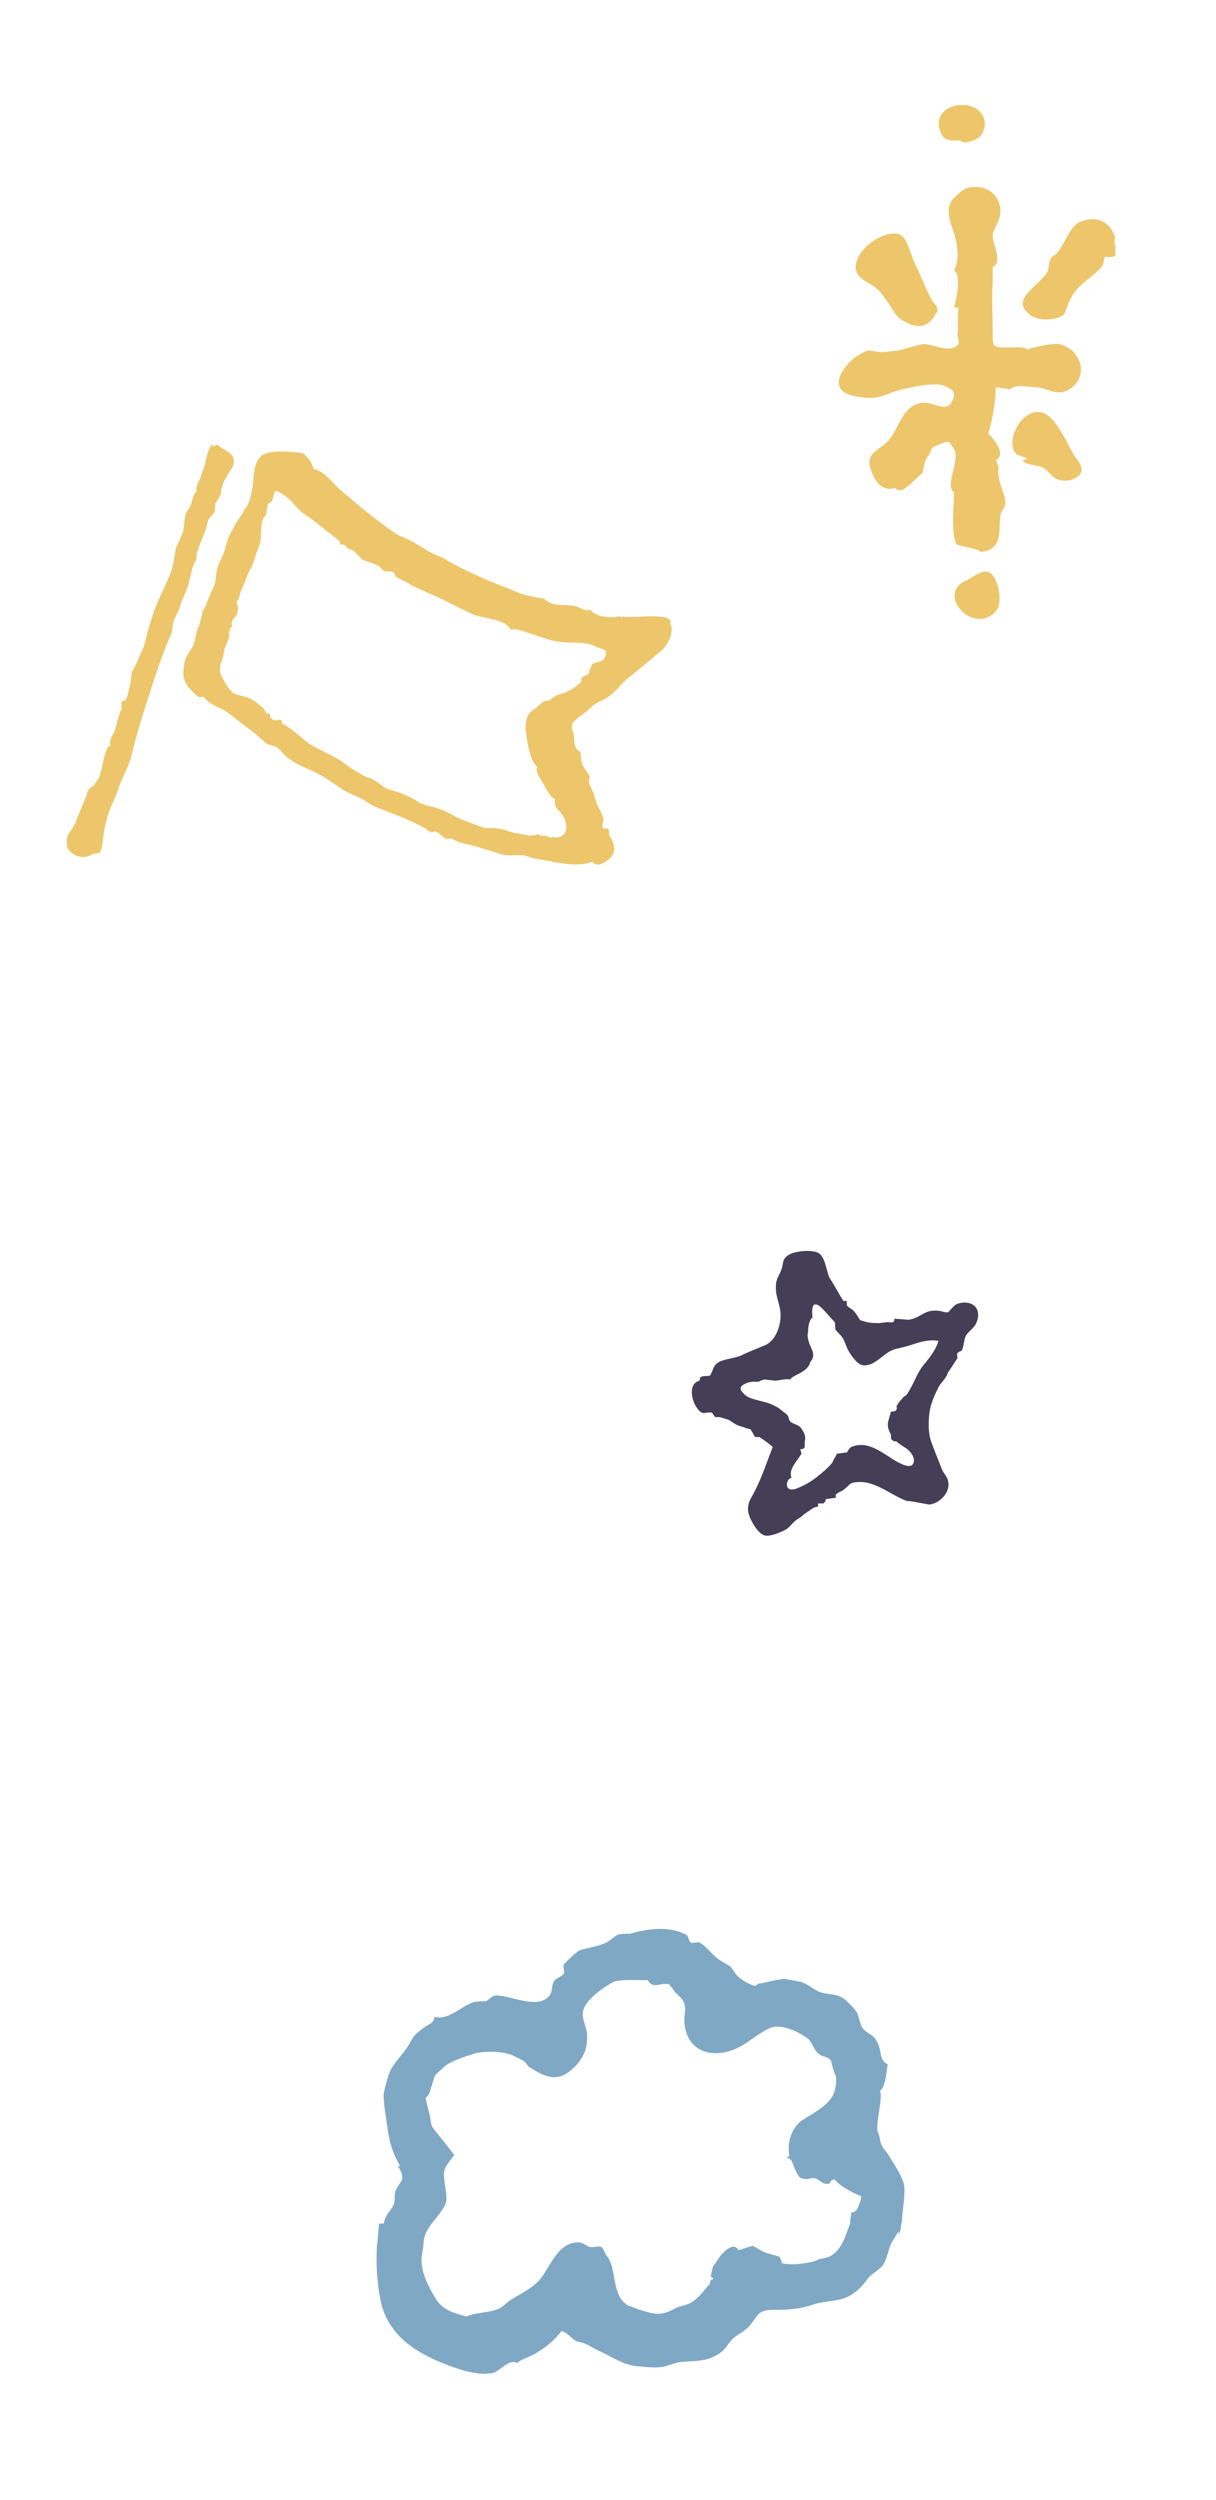 <?xml version="1.0" encoding="utf-8"?>
<!-- Generator: Adobe Illustrator 21.1.0, SVG Export Plug-In . SVG Version: 6.00 Build 0)  -->
<svg version="1.1" id="レイヤー_1" xmlns="http://www.w3.org/2000/svg" xmlns:xlink="http://www.w3.org/1999/xlink" x="0px"
	 y="0px" viewBox="0 0 110 226" style="enable-background:new 0 0 110 226;" xml:space="preserve">
<style type="text/css">
	.st0{fill-rule:evenodd;clip-rule:evenodd;fill:#EDC66C;}
	.st1{fill-rule:evenodd;clip-rule:evenodd;fill:#443F57;}
	.st2{fill-rule:evenodd;clip-rule:evenodd;fill:#7FA8C5;}
</style>
<path class="st0" d="M7.9,71.6c-0.1,0.5-0.5,1.2-0.6,1.6c-0.1,0.2-0.4,0.9-0.4,1c0,0-0.2,0.4-0.3,0.6c-0.3,0.4-0.3,0.4-0.5,0.8
	c-0.1,0.3-0.1,1,0.1,1.2c0.6,0.8,1.6,0.8,2.2,0.4c0,0,0.5-0.1,0.6-0.1c0.3-0.4,0.3-1.4,0.4-1.9c0.1-0.6,0.3-1.4,0.5-1.9
	c0.2-0.6,0.6-1.3,0.8-2c0.3-0.9,1-2.1,1.2-3c0.4-1.7,1-3.7,1.5-5.2c0.6-1.9,1.3-4,2-5.6c0.3-0.6,0.1-0.7,0.3-1.3
	c0.2-0.6,0.4-0.8,0.6-1.4c0.2-0.8,0.6-1.3,0.8-2.2c0.2-0.6,0.3-1.7,0.7-2c-0.2-0.4,0.4-1.6,0.6-2.2c0.2-0.4,0.3-0.9,0.4-1.3
	c0.1-0.3,0.5-0.6,0.6-0.8c0.1-0.2,0-0.5,0.1-0.8c0.1-0.2,0.4-0.6,0.5-0.9c0-0.1,0-0.5,0.1-0.6c0-0.2,0.3-0.8,0.4-0.9
	c0.3-0.6,0.8-1,0.6-1.7c-0.2-0.6-1.1-0.8-1.4-1.2c-1.4,0.5,0,0-0.6,0c-0.4,0.8-0.5,1.5-0.6,1.9c-0.1,0.3-0.2,0.5-0.3,0.9
	c-0.1,0.4-0.6,1-0.4,1.4c-0.4,0.3-0.4,1-0.6,1.4c-0.1,0.2-0.4,0.5-0.4,0.7c-0.2,0.6-0.1,1.3-0.3,1.7c-0.1,0.4-0.5,1-0.6,1.4
	c-0.2,1.1-0.2,1.6-0.6,2.5c-0.4,1-0.8,1.7-1.2,2.7c-0.2,0.5-0.4,1.2-0.6,1.8c-0.2,0.6-0.3,1.2-0.5,1.9c0,0-0.1,0.1-0.1,0.2
	c-0.1,0.2-0.3,0.6-0.4,0.9c-0.1,0.2-0.4,1-0.6,1.1c0.1,0.2-0.3,2-0.4,2.3c0,0-0.1,0.1-0.1,0.3c-0.3,0-0.5,0.2-0.4,0.4
	c0,0.1,0,0.3,0,0.4c-0.3,0.6-0.4,1.2-0.6,1.9c-0.2,0.5-0.6,0.9-0.4,1.4c-0.5,0-0.7,1.9-0.9,2.4c-0.1,0.2,0,0.2-0.1,0.4
	c-0.1,0.3-0.4,0.5-0.5,0.8C7.9,71.3,8.1,71.4,7.9,71.6z M21.1,47.8c-0.4,0.5-0.6,1.3-0.8,2c-0.1,0.4-0.5,1.1-0.6,1.4
	c-0.2,0.6-0.1,1-0.3,1.7c-0.1,0.2-0.8,1.7-0.7,1.7c-0.7,1.3-0.1-0.2-0.5,1.2c-0.1,0.4-0.1,0.6-0.2,0.8c-0.1,0.1-0.1,0.1-0.1,0.2
	c-0.2,0.4-0.2,1-0.4,1.5c-0.1,0.3-0.6,0.8-0.8,1.5c-0.2,1.2-0.2,1.8,0.6,2.6c0.1,0.1,0.6,0.6,0.7,0.6c0.1,0.1,0.3-0.1,0.4,0
	c0.1,0.1,0.3,0.3,0.4,0.4c0.4,0.3,0.8,0.5,1.3,0.7c0.7,0.4,1.6,1.2,2.3,1.7c0.6,0.4,1.2,1,1.7,1.4c0.3,0.2,0.8,0.2,1,0.4
	c0.4,0.3,0.7,0.8,1.2,1.1c0.7,0.5,1.6,0.8,2.4,1.2c0.8,0.4,1.7,1.1,2.5,1.6c0.2,0.1,0.5,0.2,0.6,0.3c0.3,0.1,0.4,0.2,0.7,0.3
	c0.5,0.2,0.9,0.6,1.4,0.8c1.4,0.6,3,1.1,4.4,1.9c0.1,0,0.1,0.1,0.3,0.1c-0.3-0.1,0.3,0.3,0.3,0.3c0.1,0.1,0.4-0.1,0.6,0
	c0.4,0.2,0.4,0.4,0.8,0.6c0.2,0.1,0.3,0,0.6,0c0.5,0.4,1.4,0.5,2.1,0.7c0.7,0.2,1.6,0.5,2.3,0.7c0.6,0.2,1.1,0.1,1.9,0.1
	c0.3,0,0.7,0.2,1.1,0.3c1.6,0.2,3.6,0.9,5.3,0.3c0.4,0.7,1.7-0.2,1.9-0.8c0.2-0.5-0.1-1.2-0.4-1.6c0-0.1,0-0.2,0-0.3
	c0-0.2-0.1-0.4-0.3-0.3c-0.1,0-0.2,0-0.3-0.1c0-0.2,0-0.5,0.1-0.7c-0.1-0.5-0.3-0.8-0.5-1.2c-0.2-0.4-0.3-0.9-0.4-1.2
	c-0.1-0.2-0.4-0.8-0.4-0.9c-0.1-0.2,0.1-0.5,0-0.7c-0.1-0.3-0.5-0.6-0.6-1c-0.2-0.4-0.1-0.8-0.2-1.1c0,0-0.3-0.2-0.4-0.4
	c-0.2-0.4-0.1-0.6-0.2-1.2c0-0.1-0.3-0.6-0.1-1c0.2-0.4,1.2-1,1.5-1.3c0.6-0.6,0.8-0.6,1.4-0.9c0.8-0.4,1.5-1.4,2.1-1.9
	c0.8-0.6,2.1-1.7,2.8-2.3c0.4-0.3,0.6-0.5,0.9-1.1c0.2-0.3,0.4-1.3,0.1-1.5c0.6-1.2-4-0.4-4.2-0.7c-0.3,0.2-0.1,0.2-0.3,0
	c-0.7,0.2-2.3,0.1-2.7-0.6c-0.5,0.2-0.9-0.2-1.3-0.3c-0.8-0.2-1.7,0-2.3-0.3c-0.1,0-0.5-0.3-0.6-0.4c-0.1,0-0.6-0.1-0.7-0.1
	c-0.9-0.2-1.4-0.3-2-0.6c-2.1-0.8-4-1.6-6-2.7c-0.4-0.3-0.5-0.3-1-0.5c-0.9-0.4-1.7-1-2.5-1.4c-0.6-0.3-0.8-0.3-1.4-0.7
	c-0.4-0.3-1-0.7-1.5-1.1c-1.2-0.9-2.2-1.8-3.3-2.7c-0.8-0.7-1.3-1.6-2.4-1.9c-0.1-0.1-0.2-0.6-0.4-0.8c-0.4-0.5-0.5-0.7-1.2-0.7
	c-0.8-0.1-2.3-0.2-3,0.2c-1,0.6-0.8,2.3-1,3.2c-0.1,0.5-0.3,1.4-0.6,1.6C21.7,46.9,21.3,47.2,21.1,47.8z M21.6,54.2
	c0.1-0.8,0.5-1.3,0.7-2c0.2-0.6,0.6-1.1,0.7-1.6c0.2-0.7,0.6-1.5,0.6-2c0-0.4,0-0.9,0.1-1.4c0-0.1,0.1-0.1,0.1-0.3
	c0.1-0.2,0.2-0.2,0.3-0.5c0-0.3,0.1-0.5,0.1-0.8c0.1-0.1,0.3-0.2,0.4-0.3c0.3-0.9,0.1-1.2,1-0.6c0.8,0.5,1,1,1.7,1.6
	c0.5,0.4,1.1,0.7,1.6,1.2c0.5,0.4,1.2,0.9,1.8,1.4c0.1,0.1,0,0.2,0.1,0.3c0.1,0.1,0.3,0,0.3,0c0.1,0.1,0.3,0.3,0.4,0.4
	c0,0,0.3,0.1,0.3,0.1c-0.1-0.1,0.6,0.4,0.4,0.3c0.1,0.1,0.5,0.5,0.6,0.6c0.5,0.2,1,0.3,1.5,0.6c0.1,0.1,0.3,0.3,0.4,0.4
	c0.1,0.1,0.6,0,0.8,0.1c0.2,0.1,0.2,0.3,0.4,0.5c0.2,0.1,0.4,0.2,0.6,0.3c0.3,0.1,0.7,0.4,0.9,0.5c0.5,0.2,1.3,0.6,1.8,0.8
	c0.9,0.4,2.4,1.2,3.5,1.7c0.8,0.4,3,0.4,3.5,1.4c0.7-0.1,1.1,0.2,1.9,0.4c0.5,0.2,1.7,0.6,2.4,0.7c1.2,0.2,2.4-0.1,3.5,0.5
	c0.5,0.2,1.2,0.2,0.6,1.1c-0.1,0.2-0.8,0.3-1,0.4c-0.1,0.1-0.2,0.5-0.3,0.6C53.4,61,53,61,52.7,61.2c-0.2,0.1,0,0.3-0.2,0.5
	c-0.4,0.4-1.2,0.9-1.7,1c-0.7,0.2-0.5,0.2-1.1,0.6c-0.1,0.1-0.4,0-0.5,0.1c0.1-0.1-0.9,0.7-0.6,0.5c-0.2,0.2-0.5,0.3-0.8,0.7
	c-0.3,0.5-0.3,1.3-0.2,1.7c0.1,0.9,0.4,2.6,1,3c-0.2,0.5,0.2,0.9,0.4,1.3c0.2,0.3,0.8,1.6,1.2,1.6c-0.1,1,0.4,0.9,0.8,1.7
	c0.5,1,0.2,1.9-0.9,1.8c-0.3-0.2,0,0.1-0.4,0c-0.2-0.3-0.8,0-1-0.3c-0.9,0.3-1.2,0-2.1-0.1c-0.6-0.1-1.1-0.4-1.5-0.4
	c-0.6-0.1-1,0-1.4-0.1c-0.3-0.1-1.3-0.5-1.6-0.6c-0.9-0.3-1.5-0.8-2.4-1.1c-0.6-0.2-1.5-0.3-2-0.7c-0.3-0.2-0.7-0.4-1.2-0.6
	c-0.4-0.2-0.9-0.3-1.5-0.5c-0.4-0.2-0.9-0.7-1.4-0.9c-0.3-0.1-0.8-0.3-0.9-0.4c-0.5-0.3-0.9-0.5-1.4-0.9c-1-0.8-2.7-1.4-3.5-2
	c-0.8-0.6-1.3-1.2-2.3-1.7c0,0,0-0.1,0-0.1c0-0.2-0.1-0.3-0.4-0.2c-0.1,0-0.1,0-0.2,0c-0.3,0-0.5-0.2-0.5-0.6c0,0-0.3,0-0.3,0
	c-0.1-0.1-0.2-0.5-0.3-0.5c-0.6-0.5-0.8-0.7-1.3-0.9c-0.4-0.2-0.9-0.2-1.3-0.4c-0.4-0.2-0.8-0.9-1-1.3c-0.3-0.4-0.3-0.7-0.3-1.1
	c0-0.2,0.2-0.6,0.3-1c0-0.2,0.1-0.3,0.1-0.6c0.1-0.4,0.6-1.2,0.4-1.5c0-0.1,0.2-0.5,0.3-0.6c-0.2-0.7,0.4-0.7,0.5-1.3
	C21.6,54.6,21.2,54.3,21.6,54.2z"/>
<path class="st0" d="M95.5,23c-0.9,0.4-0.4,1.2-0.9,1.8c-1,1.3-3.1,2.3-1.5,3.6c0.4,0.4,1.4,0.6,2.3,0.4c1.2-0.3,0.8-0.5,1.4-1.7
	c0.6-1.3,1.7-1.8,2.7-2.8c0.5-0.5,0.2-0.7,0.5-1.1c0.7,0.1,1,0,0.9-0.4c0-0.2,0-0.4,0-0.7c-0.1,0.4-0.1-0.7,0-0.6
	c-0.5-1.5-1.7-2.1-3.3-1.4C96.6,20.7,96.3,22.2,95.5,23z M86.5,49.2c0.5,0.2,2,0.4,2.2,0.7c2.1-0.2,1.6-2,1.8-3.3
	c0-0.5,0.6-0.6,0.4-1.6c-0.3-1.1-0.5-1.1-0.6-2.4c0-0.6,0.2,0.1-0.2-1c1-0.6-0.3-2-0.7-2.4c0.4-1.3,0.6-2.6,0.7-4.2
	c0.4,0.1,0.9,0.1,1.3,0.2c0.3-0.5,1.8-0.2,2.4-0.2c1,0.1,2,1,3.2,0c1.5-1.2,0.7-3.5-1.2-3.9c-0.6-0.1-2.4,0.3-2.9,0.5
	c-0.2-0.3-1.1-0.2-1.5-0.2c-1.6,0-1.6,0.1-1.6-1.4c0-1.5-0.1-3,0-4.5c0-0.4,0-0.8,0-1.2c0-0.4,0.3-0.1,0.4-0.7
	c0.1-0.8-0.4-1.6-0.4-2.4c0.1-0.6,0.7-1.2,0.7-2.1c0-1.3-1-2.3-2.5-2.2c-0.9,0.1-1,0.4-1.5,0.8c-0.8,0.7-0.8,1.4-0.5,2.5
	c0.4,1.1,1,2.8,0.3,4.3c0.7,0.2,0.2,2.7,0,3.3c0.1,0,0.3,0,0.4,0c-0.1,0.6,0,2.2-0.1,2.6c0-0.2,0.2,0.6,0.1,0.7
	c-0.7,0.9-2.3,0-3.1,0c-0.4,0-1.9,0.5-2.4,0.6c-0.4,0-1.2,0.2-1.8,0.1c-0.9-0.1-0.8-0.3-1.9,0.4c-1.3,0.9-2.8,3.1-0.2,3.6
	c2.3,0.5,2.6-0.2,4.3-0.6c0.8-0.2,3.1-0.7,3.9-0.3c0.6,0.3,1.1,0.5,0.6,1.4c-0.5,1-1.5,0.1-2.5,0.1c-2,0.1-2.2,2.3-3.3,3.5
	c-1,1-2.3,1.1-1.3,3.1c0.4,0.9,1.1,1.4,2,1.1c0.5,0.9,2-1.1,2.4-1.3c0.2-0.3,0.1-0.9,0.5-1.5c0.6-0.8,0-0.7,1-1.1
	c1-0.4,0.9-0.4,1.4,0.4c0.6,1-0.9,3.3,0,3.9C86.3,45.7,86,47.9,86.5,49.2z M92,41.1c1.9,0.6,0,0.3,0.7,0.7c0.5,0.3,1.2,0.2,1.7,0.5
	c0.4,0.2,0.7,0.8,1.2,1c0.4,0.2,1.1,0.2,1.5,0c1.3-0.6,0.6-1.4,0.1-2.1c-1-1.6-2.3-5.4-4.6-3.4C91.8,38.5,91.1,40.3,92,41.1z
	 M87.3,52.5c-2.7,1.4,1,5.1,2.9,2.6c0.5-0.7,0.1-3.1-0.8-3.4C88.6,51.5,87.8,52.4,87.3,52.5z M86.9,12.7c0.2,0.4,1.4,0,1.8-0.4
	c1-1.4-0.1-2.8-1.5-2.8c-1.4-0.1-2.6,0.8-2.2,2.2C85.3,12.8,85.9,12.7,86.9,12.7z M84.7,27.6c-0.5-0.2-1.5-3-1.9-3.7
	c-0.5-1-0.7-2.4-1.4-2.7c-1.3-0.5-4,1.2-4,3c0,0.7,0.8,1.2,1.2,1.4c0.8,0.5,0.9,0.6,1.4,1.3c0.8,1,0.9,1.8,2.1,2.3
	c0.8,0.4,1.6,0.4,2.2-0.3c0.3-0.3,0.2-0.5,0.5-0.7C84.8,28.1,84.8,27.9,84.7,27.6z"/>
<path class="st1" d="M63.3,124.8c-1.3,0.3-0.6,2.5,0.2,2.9c0.2,0.1,0.6-0.1,0.9,0c0.1,0.1,0.2,0.3,0.3,0.4c0.1,0,0.3,0,0.4,0
	c0.1,0,0.6,0.2,0.7,0.2c0.3,0.1,0.7,0.5,1.1,0.6c0.3,0.1,0.4,0.1,0.6,0.2c0,0,0.4,0.1,0.4,0.1c0.1,0.2,0.3,0.5,0.4,0.7
	c0.1,0,0.3,0,0.4,0c0.3,0.2,0.9,0.6,1.2,0.9c-0.7,1.8-1.1,3.1-1.9,4.5c-0.4,0.7-0.5,1.3,0,2.2c0.2,0.4,0.7,1.2,1.2,1.3
	c0.4,0.1,1.2-0.2,1.6-0.4c0.5-0.2,0.6-0.4,1-0.8c0.3-0.3,0.6-0.4,0.8-0.6c0.2-0.2,0.4-0.3,0.7-0.5c0.2-0.2,0.5-0.3,0.7-0.3
	c0-0.1,0-0.2,0-0.3c0.2,0,0.4,0,0.5,0c0.1-0.1,0.2-0.2,0.2-0.4c0.3,0,0.6-0.1,0.9-0.1c0-0.1,0-0.2,0-0.3c0.5-0.4,0.5-0.2,0.9-0.6
	c0.4-0.3,0.3-0.4,0.8-0.5c1.8-0.3,3.3,1.2,4.8,1.7c0-0.1,1.8,0.3,2,0.3c0.8-0.1,1.7-0.9,1.7-1.8c0-0.7-0.4-0.9-0.6-1.4
	c-0.3-0.8-0.7-1.7-1-2.6c-0.3-0.9-0.2-2.4,0-3.1c0.2-0.7,0.4-1.1,0.7-1.7c0.2-0.4,0.5-0.6,0.7-1c0.1-0.1,0.1-0.3,0.2-0.4
	c0.3-0.4,0.5-0.8,0.8-1.2c0-0.1,0-0.1,0-0.2c-0.1-0.3,0.1-0.4,0.4-0.5c0.2-0.4,0.2-1.1,0.4-1.4c0.1-0.2,0.6-0.6,0.8-0.9
	c0.2-0.3,0.4-0.9,0.2-1.4c-0.3-0.7-1.2-0.8-1.9-0.5c-0.2,0.1-0.7,0.7-0.7,0.7c-0.2,0.1-0.7-0.1-0.8-0.1c-1.4-0.2-1.6,0.6-2.8,0.8
	c0,0-1.2-0.1-1.3-0.1c0,0,0,0,0,0.1c0,0.2-0.2,0.3-0.6,0.2c0.1,0-0.8,0.1-0.7,0.1c-0.3,0-0.9,0-1.2-0.1c-0.8-0.2-0.5-0.1-1-0.8
	c-0.3-0.4-0.5-0.4-0.8-0.7c0-0.1,0-0.3,0-0.4c-0.1,0-0.2,0-0.3,0c-0.4-0.6-0.8-1.4-1.2-2c-0.3-0.4-0.4-1.9-1-2.3
	c-0.6-0.4-2.2-0.2-2.7,0.1c-0.7,0.4-0.5,0.8-0.7,1.3c-0.1,0.4-0.5,0.9-0.5,1.4c-0.1,1,0.3,1.6,0.4,2.5c0.1,1.1-0.4,2.6-1.4,3
	c-0.7,0.3-1.5,0.6-2.1,0.9c-0.6,0.3-1.6,0.3-2.2,0.7c-0.4,0.3-0.4,0.7-0.6,1C64.3,124.6,63.2,124.1,63.3,124.8z M73.3,123.1
	c0.6-0.6,0-1.3-0.1-1.7c-0.1-0.3-0.2-0.7-0.1-1c0-0.5,0.1-1.1,0.4-1.3c-0.1-0.9,0-1.7,0.9-0.8c0.2,0.2,0.9,1,1.1,1.2
	c0.1,0.2,0,0.6,0.1,0.7c0.1,0.2,0.4,0.4,0.6,0.7c0.2,0.3,0.3,0.7,0.5,1.1c0.2,0.4,0.8,1.3,1.3,1.4c1,0.2,1.9-1,2.6-1.3
	c0.4-0.2,0.7-0.2,1-0.3c1-0.2,2-0.8,3.3-0.6c-0.2,0.7-0.7,1.4-1.2,2c-0.8,0.9-1,1.9-1.7,2.9c0.1-0.1-0.4,0.3-0.3,0.2
	c-0.1,0.2-0.2,0.2-0.4,0.5c-0.1,0.1-0.1,0.2-0.2,0.3c0.1,0.4-0.1,0.5-0.5,0.5c0,0-0.2,0.7-0.2,0.7c-0.2,0.6,0,1,0.2,1.4
	c0,0.1,0,0.1,0,0.2c0,0.2,0.1,0.4,0.5,0.4c0.3,0.3,0.9,0.6,1.1,0.8c0.4,0.4,0.6,0.9,0.4,1.2c-0.3,0.7-2-0.5-2.3-0.7
	c-1.1-0.7-2.1-1.3-3.3-0.8c-0.2,0.1-0.3,0.4-0.4,0.5c-0.3,0-0.6,0.1-0.9,0.1c-0.1,0.3-0.3,0.5-0.4,0.8c-0.4,0.5-1,1-1.4,1.3
	c-0.5,0.4-1,0.7-1.7,1c-1.4,0.6-1.1-0.9-0.6-0.9c-0.3-0.8,0.5-1.5,0.9-2.2c0-0.1-0.1-0.3-0.1-0.4c0.3,0,0.4-0.1,0.4-0.3
	c0-0.1,0-0.3,0-0.4c0.1-0.4,0-0.7-0.2-1c-0.3-0.6-0.8-0.5-1.1-0.8c-0.2-0.2-0.1-0.5-0.4-0.7c-0.4-0.3-0.7-0.6-1-0.7
	c-0.8-0.5-2.3-0.5-2.8-1.1c-0.4-0.4-0.5-0.7,0.3-1c0.2-0.1,0.2,0,0.4-0.1c0.2,0,0.6,0,0.6,0c0,0,0.4-0.2,0.6-0.2c0,0,0.7,0.1,1,0.1
	c0.2,0,0.9-0.2,1.3-0.1C71.6,124.3,73.1,124.1,73.3,123.1z"/>
<path class="st2" d="M57,174.8c-1.4,0-1.1,0.1-2,0.7c-0.3,0.2-0.9,0.4-1.4,0.5c-1.1,0.3-1,0.1-1.7,0.7c-0.2,0.2-0.8,0.7-0.9,0.9
	c-0.1,0.2,0.1,0.6,0,0.8c-0.2,0.3-0.7,0.4-0.9,0.7c-0.3,0.6,0,1-0.6,1.5c-1.2,1-3.7-0.4-4.8-0.2c-0.3,0.1-0.6,0.5-0.8,0.5
	c-0.2,0-0.8,0-1.1,0.1c-1,0.3-2.3,1.7-3.5,1.3c-0.1,0.7-0.5,0.6-1.1,1.1c-0.7,0.5-0.8,0.7-1.2,1.4c-0.4,0.7-1.2,1.5-1.6,2.2
	c-0.3,0.5-0.6,1.8-0.7,2.3c0,1.1,0.3,2.5,0.4,3.4c0.2,1.1,0.4,1.9,1.1,3.1c-0.1,0-0.1,0-0.2,0c0.8,1.3,0.2,1.3-0.2,2.2
	c-0.2,0.5,0,0.9-0.2,1.3c-0.1,0.3-0.5,0.7-0.7,1.1c-0.1,0.2-0.1,0.3-0.2,0.6c-0.1,0-0.3,0-0.4,0c-0.1,0.7-0.1,1.3-0.2,2
	c-0.1,1.7,0,3.5,0.4,5.3c0.8,2.9,3.1,4.3,5.5,5.3c1.3,0.5,3.1,1.2,4.6,0.9c0.7-0.2,1.4-1.3,2.2-0.9c0.4-0.4,1.1-0.5,1.7-0.9
	c1-0.6,1.7-1.2,2.3-2c0.6,0.2,0.9,0.7,1.3,0.9c0.1,0.1,0.4,0.1,0.7,0.2c0.5,0.2,1.3,0.7,1.8,0.9c1,0.5,1.9,1.1,3.1,1.2
	c1.2,0.1,2,0.2,2.8-0.1c0.3-0.1,0.9-0.3,1.2-0.3c1-0.1,2.1,0,3.1-0.6c0.8-0.4,1-1,1.4-1.4c0.6-0.6,1.2-0.7,1.8-1.5
	c0.6-0.8,0.6-1.1,1.7-1.2c1.1,0,2.3,0,3.6-0.4c1.1-0.4,1.8-0.3,2.9-0.6c1-0.3,1.8-1.1,2.2-1.7c0.4-0.6,1.2-0.9,1.5-1.4
	c0.4-0.6,0.5-1.7,0.9-2.2c-0.1,0.2,0.8-1.5,0.4-0.4c-0.2,0.5,0.4-0.8,0.3-0.6c-0.1,0.2,0.1-0.8,0.1-0.8c0-0.7,0.3-2.2,0.2-3.1
	c-0.1-0.7-0.8-1.8-1.3-2.6c-0.4-0.7-0.7-0.7-0.9-1.6c0-0.1-0.1-0.5-0.2-0.7c-0.2-0.9,0.5-3.1,0.2-3.7c0.5-0.3,0.6-1.8,0.7-2.4
	c-0.8-0.4-0.5-1.1-0.9-1.9c-0.4-0.9-0.8-0.7-1.4-1.4c-0.1-0.2-0.3-0.8-0.4-1.2c-0.2-0.5-0.8-1-1.1-1.3c-0.8-0.7-1.6-0.4-2.5-0.8
	c-0.6-0.3-1.1-0.8-1.8-0.9c-0.6-0.1-0.9-0.2-1.3-0.2c-0.7,0-1.8,0.4-2.3,0.4c0,0-0.2,0.2-0.3,0.2c-0.3,0-1.2-0.5-1.6-0.9
	c-0.2-0.2-0.5-0.7-0.6-0.8c-0.2-0.2-0.7-0.4-1.1-0.7c-0.7-0.5-1-1.1-1.7-1.5c-0.2-0.1-0.6,0.1-0.8,0c-0.2-0.1-0.2-0.6-0.4-0.7
	C60.6,174.1,58.7,174.3,57,174.8z M58.6,179c0.5,0.9,1.2,0.1,2,0.4c-0.1,0,0.4,0.5,0.4,0.6c0.1,0.1,0.5,0.5,0.6,0.6
	c0.6,0.7,0.3,1.3,0.3,2.1c0.2,3.2,3.2,3.5,5.4,2.1c0.8-0.5,2-1.5,2.8-1.6c1-0.1,2.4,0.6,3,1.1c0.3,0.2,0.6,1.1,0.9,1.3
	c0.4,0.4,0.8,0.2,1.2,0.7c-0.1-0.1,0.4,1.5,0.4,1.3c0.1,0.5,0,1.2-0.2,1.7c-0.6,1.2-1.9,1.7-2.9,2.4c-0.9,0.7-1.3,1.9-1.1,3.2
	c-0.5,0.2,0,0.1,0.2,0.4c0.2,0.4,0.5,1.5,0.9,1.6c0.6,0.2,0.9-0.1,1.2,0c0.4,0.1,0.7,0.5,1,0.5c0.6,0.1,0.2-0.3,0.8-0.4
	c0.3,0.5,1.9,1.4,2.4,1.5c0,0.5-0.2,0.7-0.3,1.1c-0.1,0.2-0.3,0.4-0.6,0.4c0,0.3-0.1,0.7-0.1,1c-0.4,1-0.7,2.4-1.9,3
	c-0.3,0.1-0.8,0.2-0.9,0.2c-0.5,0.3-0.9,0.3-1.5,0.4c-0.5,0.1-1.3,0.1-1.8,0c-0.1,0-0.2-0.6-0.3-0.6c-0.2-0.1-1.1-0.3-1.3-0.4
	c-0.3-0.1-0.9-0.5-1.1-0.6c-0.4,0.1-0.9,0.3-1.3,0.4c-0.5-0.9-1.6,0.4-1.9,0.9c-0.6,0.9-0.3,0.3-0.6,1.4c0,0.2,0.2,0.2,0.2,0.2
	c0,0.3-0.2,0.1-0.2,0.2c-0.2,0.7-0.1,0.3-0.4,0.7c-0.4,0.5-0.9,1.1-1.5,1.4c-0.4,0.2-1,0.3-1.2,0.4c-1.3,0.7-1.7,0.7-3.3,0.2
	c-0.1,0-1-0.4-1.1-0.4c-1.6-1-0.9-3.4-2-4.6c-0.1-0.2-0.2-0.5-0.4-0.7c-0.3-0.1-0.8,0.1-1.1,0c-0.1,0-0.6-0.4-0.9-0.4
	c-2.1-0.1-2.7,2.6-3.8,3.6c-0.7,0.7-1.8,1.2-2.4,1.6c-0.2,0.1-0.8,0.7-1.1,0.8c-0.9,0.4-2.1,0.3-2.9,0.7c-1-0.3-2.2-0.5-2.9-1.8
	c-0.7-1.2-1.4-2.6-1.1-4c0.2-0.9,0-1.1,0.4-1.9c0.4-0.8,1.4-1.7,1.7-2.5c0.3-0.7-0.3-2.2-0.1-3c0.1-0.4,0.5-0.9,0.9-1.4
	c0,0-1.8-2.3-1.9-2.4c-0.2-0.3-0.2-0.4-0.3-1.1c-0.1-0.4-0.3-1.1-0.4-1.7c0.4-0.2,0.4-0.7,0.6-1.2c0.3-1.1,0.3-0.8,1-1.5
	c0.6-0.6,2-1,2.9-1.3c0.9-0.2,2.5-0.2,3.4,0.2c0.4,0.2,0.4,0.2,0.8,0.4c0,0,0.2,0.1,0.3,0.2c0.1,0.1,0.3,0.4,0.3,0.4
	c1.3,0.8,2.5,1.6,4,0.2c0.9-0.8,1.4-1.8,1.3-3.1c0-0.7-0.6-1.5-0.3-2.3c0.3-0.9,1.8-2,2.8-2.5C56.6,178.9,57.6,179,58.6,179z"/>
</svg>
